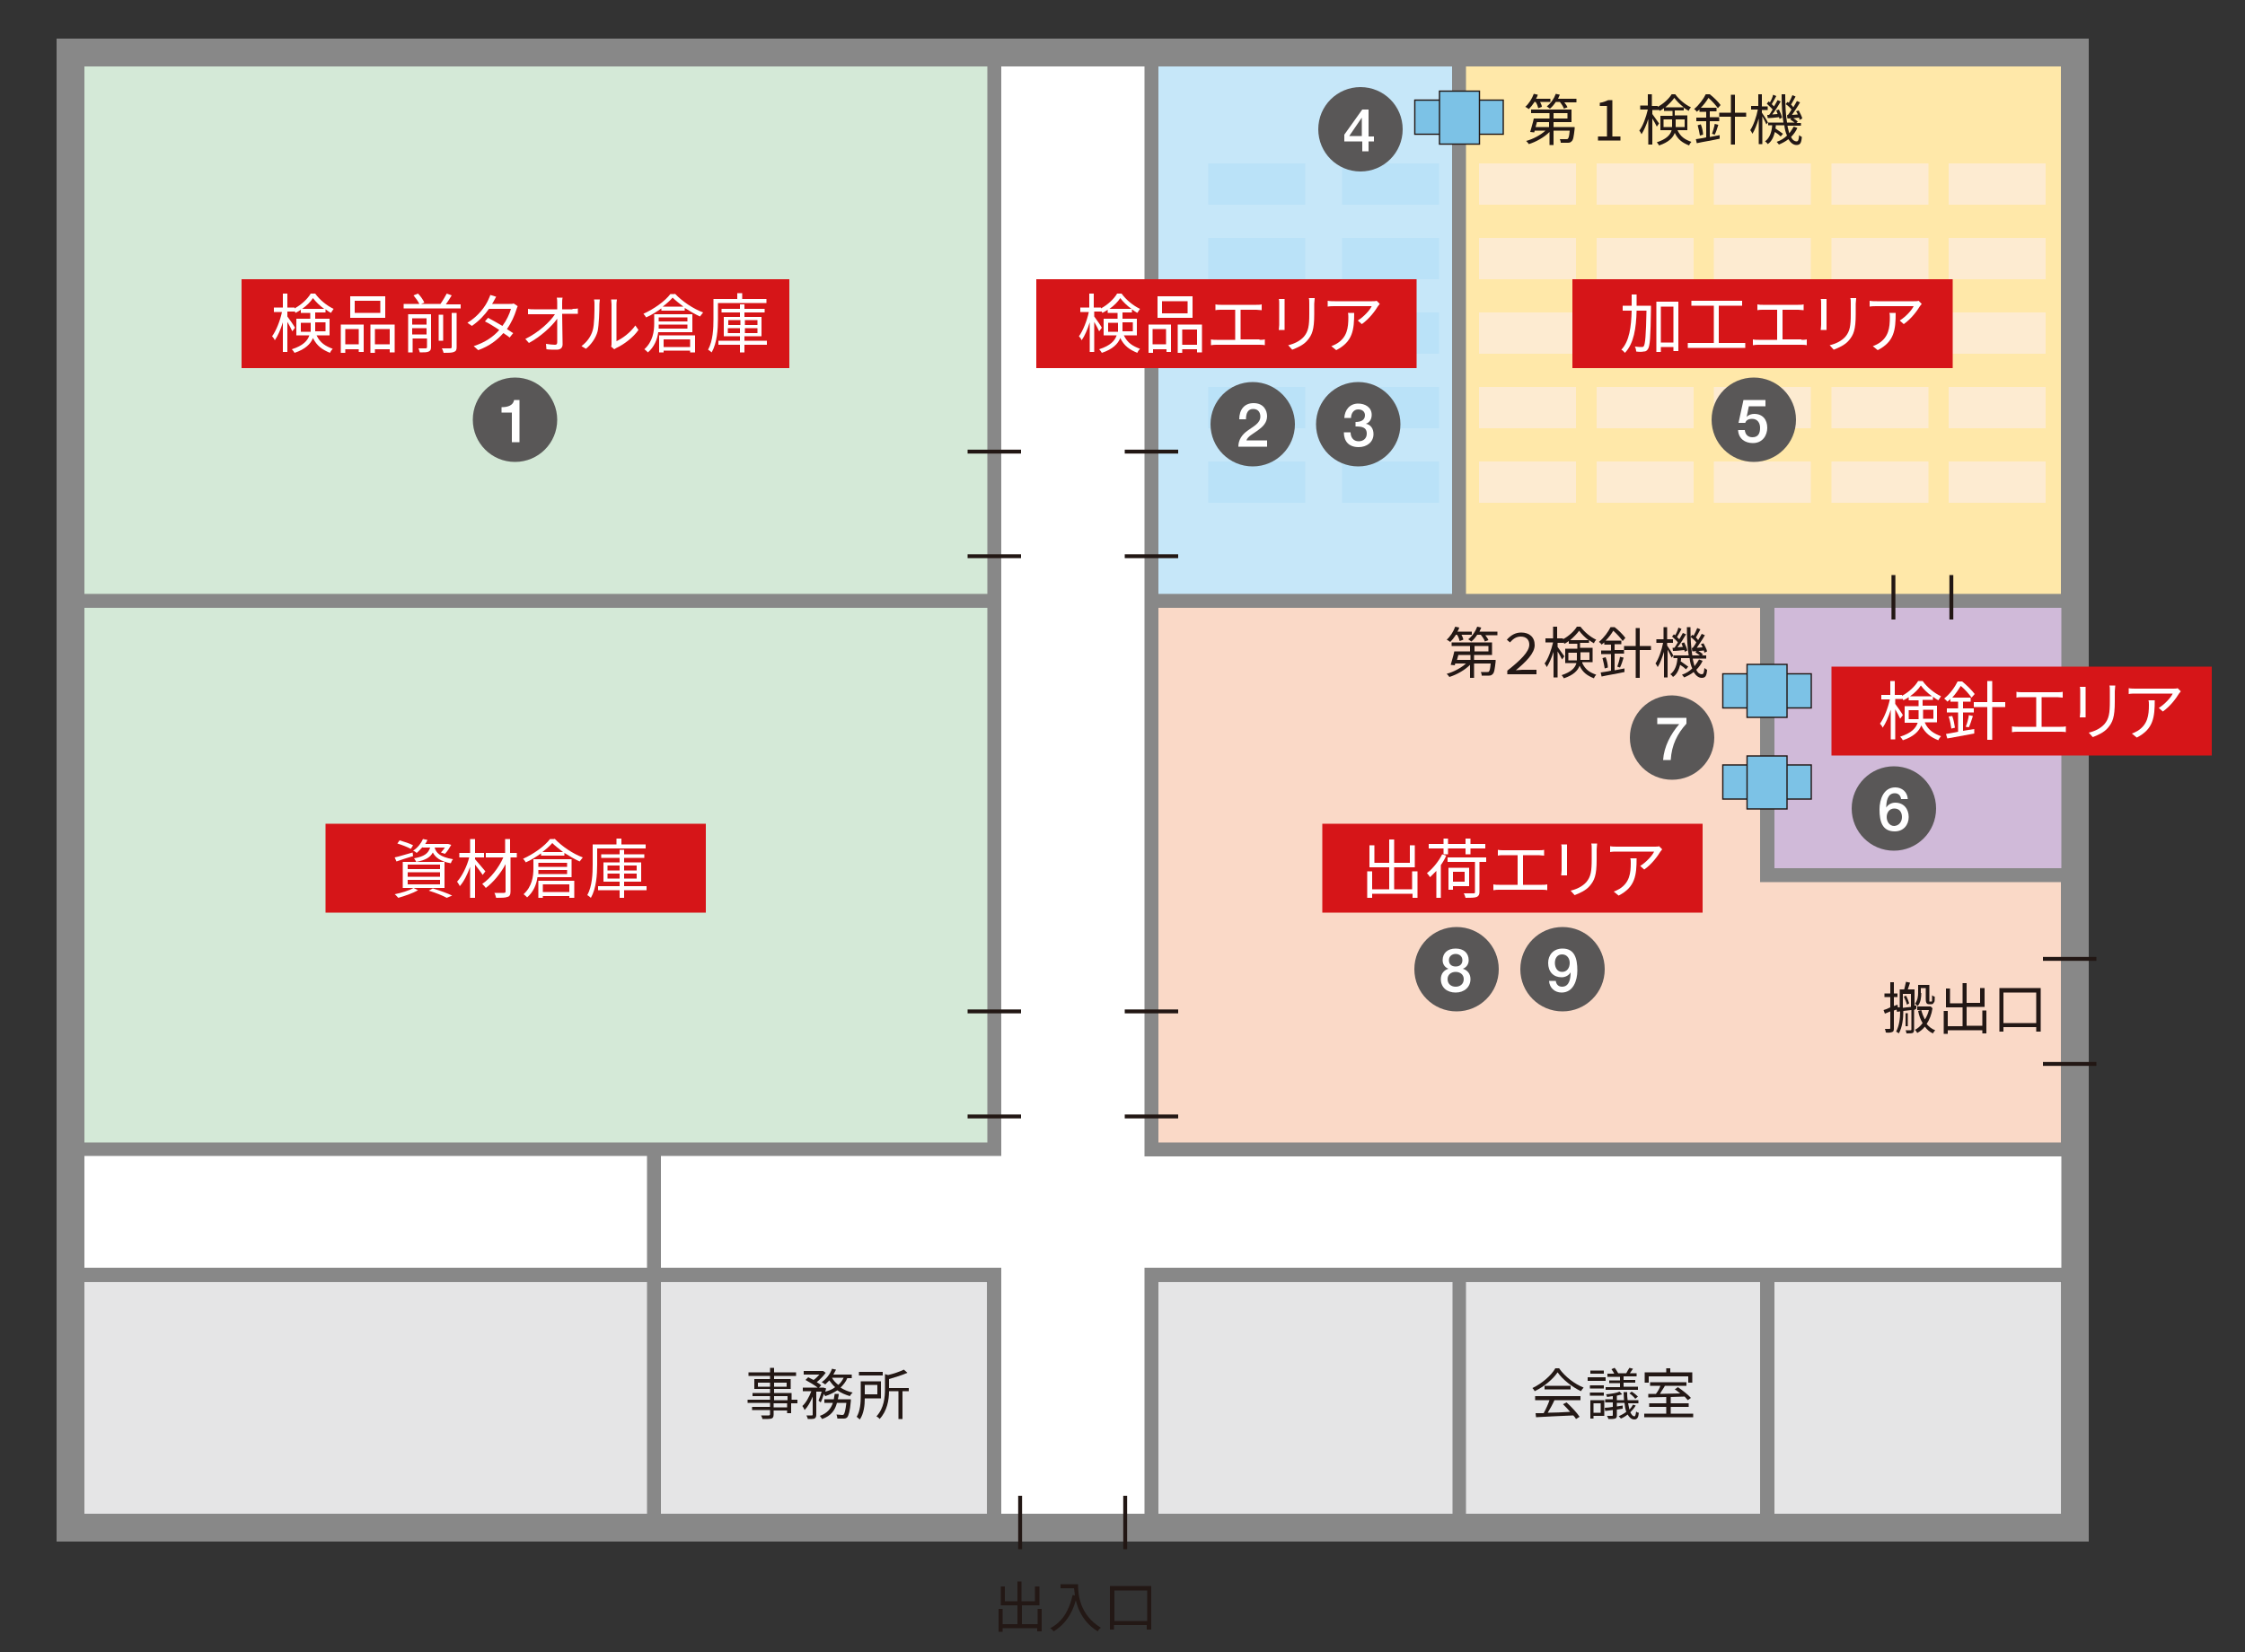 <?xml version="1.0" encoding="utf-8"?>
<!-- Generator: Adobe Illustrator 23.1.1, SVG Export Plug-In . SVG Version: 6.00 Build 0)  -->
<svg version="1.1" id="レイヤー_1" xmlns="http://www.w3.org/2000/svg" xmlns:xlink="http://www.w3.org/1999/xlink" x="0px"
	 y="0px" width="500px" height="368px" viewBox="0 0 500 368" style="enable-background:new 0 0 500 368;" xml:space="preserve">
<rect x="0" y="0" width="500" height="368" fill="#333333" stroke="none"/>
<style type="text/css">
	.st0{fill:#FAD9C7;}
	.st1{fill:#FFE8A9;}
	.st2{fill:#FDEBD1;}
	.st3{fill:#C6E7F9;}
	.st4{fill:#D0BAD9;}
	.st5{fill:#FFFFFF;}
	.st6{fill:#E5E5E6;}
	.st7{fill:#D4E9D7;}
	.st8{fill:#888888;}
	.st9{fill:#7CC2E6;stroke:#221714;stroke-width:0.289;stroke-miterlimit:10;}
	.st10{fill:#BAE2F8;}
	.st11{fill:none;stroke:#221714;stroke-width:0.869;stroke-miterlimit:10;}
	.st12{fill:#231815;}
	.st13{fill:#D61518;}
	.st14{fill:#595757;}
</style>
<polygon class="st0" points="393.6,133.8 256.4,133.8 256.4,256 462.1,256 462.1,194.9 393.6,194.9 "/>
<rect x="324.9" y="11.7" class="st1" width="137.2" height="122.2"/>
<g>
	<rect x="329.4" y="53" class="st2" width="21.6" height="9.2"/>
	<rect x="329.4" y="36.4" class="st2" width="21.6" height="9.2"/>
	<rect x="329.4" y="69.6" class="st2" width="21.6" height="9.2"/>
	<rect x="329.4" y="86.2" class="st2" width="21.6" height="9.2"/>
	<rect x="329.4" y="102.8" class="st2" width="21.6" height="9.2"/>
</g>
<g>
	<rect x="355.6" y="53" class="st2" width="21.6" height="9.2"/>
	<rect x="355.6" y="36.4" class="st2" width="21.6" height="9.2"/>
	<rect x="355.6" y="69.6" class="st2" width="21.6" height="9.2"/>
	<rect x="355.6" y="86.2" class="st2" width="21.6" height="9.2"/>
	<rect x="355.6" y="102.8" class="st2" width="21.6" height="9.2"/>
</g>
<g>
	<rect x="381.7" y="53" class="st2" width="21.6" height="9.2"/>
	<rect x="381.7" y="36.4" class="st2" width="21.6" height="9.2"/>
	<rect x="381.7" y="69.6" class="st2" width="21.6" height="9.2"/>
	<rect x="381.7" y="86.2" class="st2" width="21.6" height="9.2"/>
	<rect x="381.7" y="102.8" class="st2" width="21.6" height="9.2"/>
</g>
<g>
	<rect x="407.9" y="53" class="st2" width="21.6" height="9.2"/>
	<rect x="407.9" y="36.4" class="st2" width="21.6" height="9.2"/>
	<rect x="407.9" y="69.6" class="st2" width="21.6" height="9.2"/>
	<rect x="407.9" y="86.2" class="st2" width="21.6" height="9.2"/>
	<rect x="407.9" y="102.8" class="st2" width="21.6" height="9.2"/>
</g>
<g>
	<rect x="434" y="53" class="st2" width="21.6" height="9.2"/>
	<rect x="434" y="36.4" class="st2" width="21.6" height="9.2"/>
	<rect x="434" y="69.6" class="st2" width="21.6" height="9.2"/>
	<rect x="434" y="86.2" class="st2" width="21.6" height="9.2"/>
	<rect x="434" y="102.8" class="st2" width="21.6" height="9.2"/>
</g>
<rect x="256.4" y="11.7" class="st3" width="68.6" height="122.2"/>
<rect x="393.6" y="133.8" class="st4" width="68.6" height="61.1"/>
<polygon class="st5" points="462.1,256 256.4,256 256.4,11.7 221.4,11.7 221.4,256 15.7,256 15.7,284 221.4,284 221.4,340.3 
	256.4,340.3 256.4,284 462.1,284 "/>
<rect x="18.8" y="285.5" class="st6" width="201.1" height="51.7"/>
<rect x="258" y="285.5" class="st6" width="201.1" height="51.7"/>
<rect x="15.7" y="11.7" class="st7" width="205.7" height="122.2"/>
<rect x="15.7" y="133.8" class="st7" width="205.7" height="122.2"/>
<path class="st8" d="M12.6,8.6v334.8h452.6V8.6H12.6z M326.5,14.8h132.5v117.5h-67h-65.5V14.8z M258,135.4h65.4h3.1H392v61.1h67v58
	H258V135.4z M459.1,193.4h-63.9v-58h63.9V193.4z M258,14.8h65.4v117.5H258V14.8z M18.8,14.8h201.1v117.5H18.8V14.8z M18.8,135.4
	h201.1v119.1H18.8V135.4z M144.1,337.2H18.8v-51.7h125.3V337.2z M144.1,282.4H18.8v-24.9h125.3V282.4z M219.9,337.2h-72.7v-51.7
	h72.7V337.2z M323.4,337.2H258v-51.7h65.5V337.2z M392,337.2h-65.5v-51.7H392V337.2z M459.1,337.2h-63.9v-51.7h63.9V337.2z
	 M459.1,282.4H254.9v54.8H223v-54.8h-75.8v-24.9H223V135.4v-3.1V14.8h31.9v117.5v3.1v122.2h204.2V282.4z"/>
<rect x="315.1" y="22.3" class="st9" width="19.7" height="7.6"/>
<rect x="320.6" y="20.3" class="st9" width="8.9" height="11.8"/>
<rect x="383.7" y="150.1" class="st9" width="19.7" height="7.6"/>
<g>
	<rect x="298.9" y="53" class="st10" width="21.6" height="9.2"/>
	<rect x="298.9" y="36.4" class="st10" width="21.6" height="9.2"/>
	<rect x="298.9" y="69.6" class="st10" width="21.6" height="9.2"/>
	<rect x="298.9" y="86.2" class="st10" width="21.6" height="9.2"/>
	<rect x="298.9" y="102.8" class="st10" width="21.6" height="9.2"/>
</g>
<g>
	<rect x="269.1" y="53" class="st10" width="21.6" height="9.2"/>
	<rect x="269.1" y="36.4" class="st10" width="21.6" height="9.2"/>
	<rect x="269.1" y="69.6" class="st10" width="21.6" height="9.2"/>
	<rect x="269.1" y="86.2" class="st10" width="21.6" height="9.2"/>
	<rect x="269.1" y="102.8" class="st10" width="21.6" height="9.2"/>
</g>
<rect x="389.1" y="148" class="st9" width="8.9" height="11.8"/>
<rect x="383.7" y="170.4" class="st9" width="19.7" height="7.6"/>
<rect x="389.1" y="168.4" class="st9" width="8.9" height="11.8"/>
<g>
	<line class="st11" x1="466.9" y1="213.6" x2="455" y2="213.6"/>
	<line class="st11" x1="466.9" y1="237" x2="455" y2="237"/>
</g>
<g>
	<line class="st11" x1="227.2" y1="333.2" x2="227.2" y2="345.1"/>
	<line class="st11" x1="250.6" y1="333.2" x2="250.6" y2="345.1"/>
</g>
<g>
	<line class="st11" x1="421.7" y1="128.1" x2="421.7" y2="138"/>
	<line class="st11" x1="434.6" y1="128.1" x2="434.6" y2="138"/>
</g>
<g>
	<line class="st11" x1="227.4" y1="100.6" x2="215.5" y2="100.6"/>
	<line class="st11" x1="227.4" y1="123.9" x2="215.5" y2="123.9"/>
</g>
<g>
	<line class="st11" x1="262.4" y1="100.6" x2="250.5" y2="100.6"/>
	<line class="st11" x1="262.4" y1="123.9" x2="250.5" y2="123.9"/>
</g>
<g>
	<line class="st11" x1="262.4" y1="225.3" x2="250.5" y2="225.3"/>
	<line class="st11" x1="262.4" y1="248.7" x2="250.5" y2="248.7"/>
</g>
<g>
	<line class="st11" x1="227.4" y1="225.3" x2="215.5" y2="225.3"/>
	<line class="st11" x1="227.4" y1="248.7" x2="215.5" y2="248.7"/>
</g>
<g>
	<path class="st12" d="M177.5,312.6h-1.3v2.2h-0.9v-0.6h-3v0.9c0,0.6-0.2,0.8-0.5,0.9c-0.4,0.1-1,0.1-2,0.1c0-0.2-0.2-0.6-0.3-0.8
		c0.7,0,1.5,0,1.7,0c0.2,0,0.3-0.1,0.3-0.3v-0.9h-4v-0.7h4v-0.9h-5v-0.7h5V311h-3.9v-0.7h3.9v-0.9h-3.5v-2.2h3.5v-0.7h-4.8v-0.8h4.8
		v-1h0.9v1h4.9v0.8h-4.9v0.7h3.7v2.2h-3.7v0.9h3.9v1.5h1.3V312.6z M171.5,308.8V308h-2.7v0.9H171.5z M172.4,308v0.9h2.8V308H172.4z
		 M172.4,311.9h3V311h-3V311.9z M175.3,312.6h-3v0.9h3V312.6z"/>
	<path class="st12" d="M182.3,312c0.2-0.5,0.5-1.3,0.7-2h-1.2v5.1c0,0.5-0.1,0.7-0.4,0.9c-0.3,0.1-0.8,0.1-1.5,0.1
		c0-0.2-0.2-0.6-0.3-0.8c0.5,0,1,0,1.2,0c0.1,0,0.2,0,0.2-0.2v-4c-0.5,1.2-1.1,2.3-1.8,3c-0.1-0.3-0.3-0.6-0.5-0.9
		c0.8-0.7,1.5-2,2-3.3h-1.9v-0.8h3.3c-0.6-0.5-1.8-1.2-2.7-1.7l0.6-0.6c0.4,0.2,0.8,0.4,1.2,0.6c0.5-0.3,0.9-0.8,1.3-1.2h-3.5v-0.8
		h4.1l0.2,0l0.6,0.4c-0.5,0.7-1.3,1.5-2,2.1c0.4,0.2,0.8,0.5,1,0.7l-0.5,0.5h0.9l0.1,0l0.6,0.2c-0.1,0.2-0.1,0.4-0.2,0.7
		c0.8-0.2,1.6-0.5,2.2-1c-0.5-0.4-0.9-1-1.3-1.5c-0.3,0.3-0.6,0.6-0.9,0.9c-0.2-0.1-0.5-0.4-0.8-0.5c1-0.7,1.9-1.8,2.3-3l0.9,0.2
		c-0.2,0.4-0.4,0.7-0.6,1.1h4.1v0.8h-1c-0.3,0.8-0.9,1.5-1.5,2.1c0.8,0.5,1.7,0.9,2.7,1.1c-0.2,0.2-0.5,0.5-0.6,0.8
		c-1-0.3-2-0.7-2.8-1.3c-0.8,0.5-1.7,1-2.7,1.3c-0.1-0.1-0.2-0.3-0.3-0.5c-0.2,0.7-0.5,1.4-0.7,1.9L182.3,312z M189.5,311.7
		c0,0,0,0.2,0,0.4c-0.2,2.3-0.5,3.2-0.8,3.6c-0.2,0.2-0.4,0.3-0.8,0.3c-0.3,0-0.8,0-1.4,0c0-0.2-0.1-0.6-0.2-0.9
		c0.5,0,1,0.1,1.2,0.1c0.2,0,0.3,0,0.4-0.1c0.2-0.2,0.4-0.9,0.6-2.6h-2.1c-0.4,1.6-1.3,2.9-3.3,3.6c-0.1-0.2-0.4-0.5-0.5-0.7
		c1.7-0.6,2.5-1.7,2.9-2.9h-1.9v-0.8h2.1c0.1-0.4,0.1-0.8,0.2-1.2h0.9c0,0.4-0.1,0.8-0.2,1.2H189.5z M185.3,306.9
		c0.3,0.6,0.8,1.1,1.4,1.6c0.5-0.4,0.9-1,1.2-1.6H185.3z"/>
	<path class="st12" d="M192.6,311.5c0,1.5-0.2,3.4-1.1,4.7c-0.1-0.1-0.5-0.4-0.7-0.6c0.8-1.3,0.9-3.2,0.9-4.6v-3.3h4.5v3.8H192.6z
		 M196.6,306.4h-5.3v-0.8h5.3V306.4z M192.6,308.5v2.1h2.8v-2.1H192.6z M202.3,309.9H201v6.2h-0.9v-6.2h-2.1c0,1.9-0.4,4.4-2.1,6.2
		c-0.1-0.2-0.5-0.5-0.7-0.6c1.7-1.8,1.9-4.3,1.9-6.1v-3.3l0.7,0.2c1.3-0.3,2.7-0.8,3.5-1.2l0.8,0.7c-1.1,0.5-2.7,1-4.1,1.4v2h4.4
		V309.9z"/>
</g>
<g>
	<path class="st12" d="M347.3,304.9c1.3,1.8,3.4,3.4,5.4,4.2c-0.2,0.2-0.4,0.5-0.6,0.8c-1.9-0.9-4.1-2.6-5.2-4.2
		c-1,1.5-3,3.2-5.1,4.2c-0.1-0.2-0.3-0.5-0.5-0.7c2.1-1,4.2-2.8,5.1-4.4H347.3z M341.9,311h10.1v0.9h-5.8c-0.4,0.9-1,2-1.5,2.8
		c1.5,0,3.3-0.1,5-0.2c-0.5-0.6-1.1-1.2-1.6-1.7l0.8-0.4c1.1,1,2.3,2.3,2.9,3.2l-0.8,0.5c-0.1-0.2-0.3-0.5-0.6-0.8
		c-3,0.1-6.2,0.3-8.3,0.4l-0.1-0.9c0.5,0,1.1,0,1.8,0c0.5-0.9,1-2,1.3-2.9h-3.2V311z M349.8,308.7v0.8H344v-0.8H349.8z"/>
	<path class="st12" d="M357.6,307.6h-4v-0.8h4V307.6z M357.3,315.4h-2.4v0.6h-0.7v-4.1h3.1V315.4z M354.1,308.6h3.1v0.7h-3.1V308.6z
		 M354.1,310.2h3.1v0.7h-3.1V310.2z M357.2,306h-3v-0.7h3V306z M354.9,312.6v2.1h1.6v-2.1H354.9z M364.3,313.1
		c-0.3,0.5-0.7,1-1.2,1.5c0.3,0.6,0.6,0.9,0.9,0.9c0.2,0,0.3-0.3,0.4-1.1c0.1,0.2,0.4,0.3,0.6,0.3c-0.1,1.1-0.4,1.5-1,1.5
		c-0.6,0-1.1-0.4-1.5-1.1c-0.5,0.4-1,0.7-1.5,0.9c-0.1-0.1-0.3-0.4-0.5-0.5c0.6-0.3,1.2-0.6,1.7-1c-0.2-0.5-0.3-1.2-0.4-2h-1.7v0.8
		c0.4-0.1,0.9-0.1,1.3-0.2l0,0.7l-1.3,0.2v1.3c0,0.4-0.1,0.6-0.4,0.7c-0.3,0.1-0.8,0.1-1.5,0.1c0-0.2-0.2-0.5-0.3-0.7
		c0.5,0,1,0,1.1,0c0.1,0,0.2,0,0.2-0.2v-1.1l-1.7,0.2l-0.1-0.7c0.5,0,1.1-0.1,1.8-0.2v-1h-1.7v-0.7h1.7V311
		c-0.5,0.1-0.9,0.1-1.3,0.2c0-0.2-0.1-0.4-0.2-0.6c1.1-0.1,2.4-0.3,3-0.6l0.6,0.6c-0.4,0.1-0.8,0.2-1.2,0.3v1h1.6
		c0-0.5-0.1-1.1-0.1-1.8h0.8c0,0.7,0,1.2,0.1,1.8h2.4v0.7h-2.3c0.1,0.5,0.2,1,0.3,1.4c0.3-0.3,0.6-0.7,0.8-1.1L364.3,313.1z
		 M360.8,306.7H358V306h1.5c-0.1-0.3-0.4-0.7-0.6-1l0.7-0.3c0.3,0.3,0.6,0.9,0.8,1.2l-0.1,0h1.9c0.2-0.4,0.5-0.9,0.7-1.2l0.8,0.2
		c-0.2,0.3-0.5,0.7-0.7,1h1.5v0.7h-2.9v0.8h2.6v0.6h-2.6v0.9h3.2v0.7h-7.2V309h3.2v-0.9h-2.4v-0.6h2.4V306.7z M363.4,310
		c0.5,0.3,1.1,0.8,1.4,1.1l-0.6,0.5c-0.3-0.4-0.8-0.9-1.3-1.2L363.4,310z"/>
	<path class="st12" d="M377.1,314.9v0.8h-10.9v-0.8h4.9v-1.5h-3.8v-0.8h3.8v-1.4c-1.5,0-2.9,0.1-4,0.1l0-0.8c0.5,0,1.1,0,1.7,0
		c0.4-0.5,0.8-1.2,1-1.8h-2.3v-0.8h8.1v0.8h-4.8c-0.3,0.6-0.8,1.2-1.1,1.8c1.4,0,2.9-0.1,4.5-0.1c-0.4-0.3-0.8-0.7-1.2-0.9l0.7-0.5
		c1,0.7,2.3,1.7,2.9,2.4l-0.7,0.5c-0.2-0.2-0.4-0.5-0.7-0.8c-1,0-2.1,0.1-3.1,0.1v1.4h4v0.8h-4v1.5H377.1z M367.2,308h-0.9v-2.3h4.8
		v-0.9h0.9v0.9h4.9v2.3H376v-1.4h-8.8V308z"/>
</g>
<rect x="53.8" y="62.2" class="st13" width="122" height="19.8"/>
<rect x="72.5" y="183.5" class="st13" width="84.7" height="19.8"/>
<rect x="294.5" y="183.5" class="st13" width="84.7" height="19.8"/>
<rect x="350.2" y="62.2" class="st13" width="84.7" height="19.8"/>
<rect x="230.8" y="62.2" class="st13" width="84.7" height="19.8"/>
<g>
	<path class="st5" d="M70.5,74.7c0.8,1.7,2,2.4,3.6,3c-0.2,0.2-0.5,0.6-0.6,0.9c-1.7-0.7-2.9-1.5-3.8-3.3c-0.5,1.3-1.7,2.5-4.1,3.3
		c-0.1-0.2-0.4-0.6-0.6-0.8c2.5-0.8,3.5-1.9,3.9-3.1h-2.9V71h3.1v-1.3H67V69c-0.4,0.3-0.8,0.5-1.2,0.7c0-0.1-0.1-0.2-0.2-0.4v0.1
		h-1.6v1.1c0.4,0.5,1.5,2.1,1.7,2.5l-0.6,0.8c-0.2-0.5-0.7-1.4-1.1-2.1v6.7h-1v-6.6c-0.5,1.6-1.1,3-1.8,4c-0.1-0.3-0.4-0.7-0.6-0.9
		c0.9-1.2,1.8-3.5,2.2-5.4H61v-1h2v-3.1h1v3.1h1.6v0.2c1.5-0.8,2.9-2.1,3.6-3.3h1c1,1.4,2.6,2.7,4.1,3.4c-0.2,0.3-0.4,0.6-0.6,0.9
		c-0.4-0.2-0.8-0.5-1.2-0.8v0.7h-2.3V71h3.2v3.7H70.5z M69.2,73.8c0-0.2,0-0.5,0-0.7v-1.2H67v2H69.2z M72.2,68.8
		c-1-0.7-1.9-1.6-2.5-2.4c-0.5,0.8-1.4,1.7-2.4,2.4H72.2z M70.2,71.9v1.2c0,0.2,0,0.5,0,0.7h2.3v-2H70.2z"/>
	<path class="st5" d="M75.9,72.3H81v6.1h-1.1v-0.6h-3v0.8h-1V72.3z M76.9,73.3v3.4h3v-3.4H76.9z M85.8,70.8H78V66h7.8V70.8z
		 M84.7,67H79v2.7h5.7V67z M87.9,72.3v6.2h-1.1v-0.7h-3.3v0.8h-1v-6.3H87.9z M86.8,76.7v-3.4h-3.3v3.4H86.8z"/>
	<path class="st5" d="M102.6,67.7v1H89.9v-1h3.5c-0.3-0.6-0.8-1.3-1.3-1.9l1-0.4c0.6,0.6,1.2,1.5,1.4,2l-0.7,0.3h4.3
		c0.5-0.7,1-1.6,1.4-2.3l1.1,0.4c-0.4,0.7-0.9,1.4-1.3,2H102.6z M96,77.3c0,0.5-0.1,0.8-0.5,1c-0.4,0.2-1,0.2-2,0.2
		c-0.1-0.3-0.2-0.7-0.3-0.9c0.7,0,1.4,0,1.6,0c0.2,0,0.3-0.1,0.3-0.3v-1.9h-3.2v3.1h-1v-8.5H96V77.3z M91.8,70.9v1.4H95v-1.4H91.8z
		 M95,74.5v-1.4h-3.2v1.4H95z M98.7,75.9h-1v-5.8h1V75.9z M100.6,69.7h1.1v7.6c0,0.6-0.1,0.9-0.6,1.1c-0.5,0.2-1.2,0.2-2.3,0.2
		c-0.1-0.3-0.2-0.7-0.4-1c0.9,0,1.7,0,1.9,0c0.2,0,0.3-0.1,0.3-0.3V69.7z"/>
	<path class="st5" d="M115.3,68.2c-0.1,0.2-0.2,0.5-0.3,0.8c-0.4,1.3-1.1,2.9-2.1,4.3c0.5,0.3,1,0.7,1.4,0.9l-0.8,1
		c-0.3-0.3-0.8-0.6-1.4-1c-1.3,1.5-3.1,2.9-5.6,3.8l-1-0.9c2.5-0.8,4.4-2.1,5.7-3.6c-1.1-0.7-2.3-1.5-3.2-1.9l0.7-0.8
		c0.8,0.4,2,1.1,3.2,1.8c0.9-1.2,1.6-2.7,1.9-3.8h-4.9c-0.9,1.3-2.2,2.7-3.8,3.8l-1-0.7c2.5-1.5,4-3.7,4.6-5
		c0.1-0.3,0.4-0.8,0.5-1.2l1.3,0.4c-0.2,0.4-0.5,0.9-0.6,1.1c-0.1,0.2-0.2,0.3-0.3,0.5h3.9c0.4,0,0.7,0,0.9-0.1L115.3,68.2z"/>
	<path class="st5" d="M127.5,68.8c0.4,0,0.9,0,1.2-0.1v1.2c-0.3,0-0.8,0-1.2,0h-2.3c0,2.2,0.1,5,0.1,6.8c0,0.7-0.4,1.2-1.3,1.2
		c-0.7,0-1.6,0-2.3-0.1l-0.1-1.2c0.7,0.1,1.5,0.2,2,0.2c0.4,0,0.5-0.2,0.5-0.6c0-1.2,0-3.3,0-5.2c-1.2,1.7-3.7,4-6.3,5.4l-0.8-0.9
		c2.9-1.4,5.5-3.8,6.6-5.5h-4.7c-0.5,0-0.9,0-1.3,0v-1.2c0.4,0.1,0.9,0.1,1.3,0.1h5.2c0-0.6,0-1.1,0-1.4c0-0.3,0-0.8-0.1-1.2h1.3
		c-0.1,0.4-0.1,0.8-0.1,1.2l0,1.4H127.5z"/>
	<path class="st5" d="M129.5,77.1c1.2-0.9,2.1-2.1,2.5-3.5c0.4-1.3,0.4-4.2,0.4-5.8c0-0.4,0-0.7-0.1-1.1h1.3c0,0.2-0.1,0.6-0.1,1
		c0,1.6-0.1,4.7-0.4,6.1c-0.4,1.5-1.4,2.9-2.6,3.9L129.5,77.1z M136.1,77.2c0.1-0.2,0.1-0.5,0.1-0.8v-8.6c0-0.5-0.1-0.9-0.1-1.1h1.3
		c0,0.1-0.1,0.5-0.1,1.1V76c1.3-0.6,3.1-1.9,4.2-3.5l0.7,1c-1.2,1.7-3.2,3.2-4.9,4c-0.2,0.1-0.3,0.2-0.5,0.3L136.1,77.2z"/>
	<path class="st5" d="M150.3,65.4c1.6,1.7,4.1,3.4,6.3,4.2c-0.2,0.3-0.5,0.6-0.7,0.9c-1.1-0.5-2.3-1.2-3.4-1.9v0.6h-5.2v-0.5
		c-1,0.7-2.2,1.5-3.4,2c-0.1-0.2-0.4-0.6-0.6-0.8c2.4-1.1,4.8-2.8,6-4.4H150.3z M146.6,74c-0.2,1.6-0.9,3.3-2.3,4.5
		c-0.2-0.2-0.6-0.6-0.8-0.7c1.9-1.7,2.2-4,2.2-5.7v-2.1h8.5v4H146.6z M153.1,73.2v-0.9h-6.4c0,0.3,0,0.6,0,0.9H153.1z M146.7,70.7
		v0.9h6.4v-0.9H146.7z M146.8,74.7h8v3.8h-1.1v-0.4h-5.9v0.4h-1V74.7z M152.2,68.3c-0.9-0.7-1.8-1.4-2.4-2c-0.5,0.6-1.3,1.3-2.2,2
		H152.2z M147.8,75.6v1.7h5.9v-1.7H147.8z"/>
	<path class="st5" d="M159.9,67.6v3.5c0,2.2-0.2,5.3-1.4,7.4c-0.2-0.2-0.6-0.5-0.8-0.6c1.1-2,1.2-4.8,1.2-6.8v-4.5h5.3v-1.3h1.1v1.3
		h5.4v0.9H159.9z M170.8,76.8h-5v1.7h-1v-1.7h-4.8v-0.9h4.8v-1h-3.6v-4.3h3.6v-1h-4.1v-0.8h4.1v-1h1v1h4.5v0.8h-4.5v1h3.8v4.3h-3.8
		v1h5V76.8z M162.2,72.4h2.7v-1.1h-2.7V72.4z M164.8,74.2v-1.1h-2.7v1.1H164.8z M165.9,71.3v1.1h2.8v-1.1H165.9z M168.7,73.1h-2.8
		v1.1h2.8V73.1z"/>
</g>
<g>
	<path class="st5" d="M250.3,74.7c0.8,1.7,2,2.4,3.6,3c-0.2,0.2-0.5,0.6-0.6,0.9c-1.7-0.7-2.9-1.5-3.8-3.3c-0.5,1.3-1.7,2.5-4.1,3.3
		c-0.1-0.2-0.4-0.6-0.6-0.8c2.5-0.8,3.5-1.9,3.9-3.1h-2.9V71h3.1v-1.3h-2.2V69c-0.4,0.3-0.8,0.5-1.2,0.7c0-0.1-0.1-0.2-0.2-0.4v0.1
		h-1.6v1.1c0.4,0.5,1.5,2.1,1.7,2.5l-0.6,0.8c-0.2-0.5-0.7-1.4-1.1-2.1v6.7h-1v-6.6c-0.5,1.6-1.1,3-1.8,4c-0.1-0.3-0.4-0.7-0.6-0.9
		c0.9-1.2,1.8-3.5,2.2-5.4h-1.9v-1h2v-3.1h1v3.1h1.6v0.2c1.5-0.8,2.9-2.1,3.6-3.3h1c1,1.4,2.6,2.7,4.1,3.4c-0.2,0.3-0.4,0.6-0.6,0.9
		c-0.4-0.2-0.8-0.5-1.2-0.8v0.7H250V71h3.2v3.7H250.3z M249,73.8c0-0.2,0-0.5,0-0.7v-1.2h-2.2v2H249z M252,68.8
		c-1-0.7-1.9-1.6-2.5-2.4c-0.5,0.8-1.4,1.7-2.4,2.4H252z M250,71.9v1.2c0,0.2,0,0.5,0,0.7h2.3v-2H250z"/>
	<path class="st5" d="M255.7,72.3h5.1v6.1h-1v-0.6h-3v0.8h-1V72.3z M256.7,73.3v3.4h3v-3.4H256.7z M265.6,70.8h-7.8V66h7.8V70.8z
		 M264.5,67.1h-5.7v2.7h5.7V67.1z M267.7,72.3v6.2h-1.1v-0.7h-3.3v0.8h-1v-6.3H267.7z M266.6,76.8v-3.4h-3.3v3.4H266.6z"/>
	<path class="st5" d="M280.5,75.7c0.4,0,0.8,0,1.2-0.1v1.3c-0.4-0.1-0.9-0.1-1.2-0.1H271c-0.4,0-0.8,0-1.3,0.1v-1.3
		c0.4,0.1,0.9,0.1,1.3,0.1h4.1V69h-3.2c-0.3,0-0.8,0-1.2,0.1v-1.3c0.4,0.1,0.9,0.1,1.2,0.1h7.9c0.4,0,0.9,0,1.2-0.1v1.3
		c-0.4,0-0.8-0.1-1.2-0.1h-3.5v6.6H280.5z"/>
	<path class="st5" d="M286.1,66.6c0,0.3,0,0.7,0,1v4.8c0,0.4,0,0.8,0,1.1h-1.3c0-0.2,0.1-0.7,0.1-1.1v-4.8c0-0.3,0-0.8-0.1-1H286.1z
		 M292.8,66.5c0,0.3-0.1,0.8-0.1,1.2v2.3c0,3.5-0.5,4.6-1.5,5.8c-0.9,1.1-2.4,1.7-3.4,2.1l-0.9-1c1.3-0.3,2.6-0.9,3.5-1.9
		c1-1.2,1.2-2.4,1.2-5.1v-2.3c0-0.5,0-0.9-0.1-1.2H292.8z"/>
	<path class="st5" d="M307.3,67.7c-0.1,0.1-0.3,0.4-0.4,0.5c-0.6,1-1.9,2.8-3.6,4l-0.9-0.8c1.3-0.8,2.7-2.3,3.1-3.2h-8.2
		c-0.5,0-1.1,0-1.6,0.1V67c0.5,0.1,1.1,0.1,1.6,0.1h8.3c0.3,0,0.8,0,1-0.1L307.3,67.7z M301.6,69.6c0,3.9-0.3,6.5-4,8.4l-1.1-0.9
		c0.4-0.1,0.9-0.4,1.3-0.6c2.2-1.4,2.5-3.4,2.5-5.8c0-0.3,0-0.7-0.1-1H301.6z"/>
</g>
<g>
	<path class="st5" d="M367.7,68.7c-0.1,6.4-0.2,8.4-0.7,9.1c-0.3,0.4-0.5,0.5-0.9,0.5c-0.4,0.1-1.1,0.1-1.7,0c0-0.3-0.1-0.8-0.3-1.1
		c0.7,0.1,1.3,0.1,1.5,0.1c0.2,0,0.4,0,0.5-0.2c0.3-0.4,0.5-2.4,0.6-7.9h-2.2c-0.1,3.9-0.6,7.3-2.6,9.4c-0.2-0.2-0.5-0.6-0.8-0.7
		c1.8-1.9,2.2-5.1,2.3-8.7h-2v-1.1h2c0-0.8,0-1.7,0-2.5h1.1c0,0.8,0,1.7,0,2.5h3.2V68.7z M373.8,67.2v11h-1.1v-0.9h-2.8v1.1h-1V67.2
		H373.8z M372.7,76.3v-8h-2.8v8H372.7z"/>
	<path class="st5" d="M388.7,76.4v1.1h-12.8v-1.1h5.8v-8.3h-5V67H388v1.1h-5.2v8.3H388.7z"/>
	<path class="st5" d="M401.2,75.7c0.4,0,0.8,0,1.2-0.1v1.3c-0.4-0.1-0.9-0.1-1.2-0.1h-9.5c-0.4,0-0.8,0-1.3,0.1v-1.3
		c0.4,0.1,0.9,0.1,1.3,0.1h4.1V69h-3.2c-0.3,0-0.8,0-1.2,0.1v-1.3c0.4,0.1,0.9,0.1,1.2,0.1h7.9c0.4,0,0.9,0,1.2-0.1v1.3
		c-0.4,0-0.8-0.1-1.2-0.1H397v6.6H401.2z"/>
	<path class="st5" d="M406.8,66.6c0,0.3,0,0.7,0,1v4.8c0,0.4,0,0.8,0,1.1h-1.3c0-0.2,0.1-0.7,0.1-1.1v-4.8c0-0.3,0-0.8-0.1-1H406.8z
		 M413.4,66.5c0,0.3-0.1,0.8-0.1,1.2v2.3c0,3.5-0.5,4.6-1.5,5.8c-0.9,1.1-2.4,1.7-3.4,2.1l-0.9-1c1.3-0.3,2.6-0.9,3.5-1.9
		c1-1.2,1.2-2.4,1.2-5.1v-2.3c0-0.5,0-0.9-0.1-1.2H413.4z"/>
	<path class="st5" d="M428,67.7c-0.1,0.1-0.3,0.4-0.4,0.5c-0.6,1-1.9,2.8-3.6,4l-0.9-0.8c1.3-0.8,2.7-2.3,3.1-3.2H418
		c-0.5,0-1.1,0-1.6,0.1V67c0.5,0.1,1.1,0.1,1.6,0.1h8.3c0.3,0,0.8,0,1-0.1L428,67.7z M422.2,69.6c0,3.9-0.3,6.5-4,8.4l-1.1-0.9
		c0.4-0.1,0.9-0.4,1.3-0.6c2.2-1.4,2.5-3.4,2.5-5.8c0-0.3,0-0.7-0.1-1H422.2z"/>
</g>
<rect x="407.9" y="148.5" class="st13" width="84.7" height="19.8"/>
<g>
	<path class="st5" d="M428.7,161c0.8,1.7,2,2.4,3.6,3c-0.2,0.2-0.5,0.6-0.6,0.9c-1.7-0.7-2.9-1.5-3.8-3.3c-0.5,1.3-1.7,2.5-4.1,3.3
		c-0.1-0.2-0.4-0.6-0.6-0.8c2.5-0.8,3.5-1.9,3.9-3.1h-2.9v-3.7h3.1V156h-2.2v-0.7c-0.4,0.3-0.8,0.5-1.2,0.7c0-0.1-0.1-0.2-0.2-0.4
		v0.1h-1.6v1.1c0.4,0.5,1.5,2.1,1.7,2.5l-0.6,0.8c-0.2-0.5-0.7-1.4-1.1-2.1v6.7h-1v-6.6c-0.5,1.6-1.1,3-1.8,4
		c-0.1-0.3-0.4-0.7-0.6-0.9c0.9-1.2,1.8-3.5,2.2-5.4h-1.9v-1h2v-3.1h1v3.1h1.6v0.2c1.5-0.8,2.9-2.1,3.6-3.3h1c1,1.4,2.6,2.7,4.1,3.4
		c-0.2,0.3-0.4,0.6-0.6,0.9c-0.4-0.2-0.8-0.5-1.2-0.8v0.7h-2.3v1.3h3.2v3.7H428.7z M427.3,160.1c0-0.2,0-0.5,0-0.7v-1.2h-2.2v2
		H427.3z M430.3,155.1c-1-0.7-1.9-1.6-2.5-2.4c-0.5,0.8-1.4,1.7-2.4,2.4H430.3z M428.3,158.2v1.2c0,0.2,0,0.5,0,0.7h2.3v-2H428.3z"
		/>
	<path class="st5" d="M437.2,162.8c0.8-0.1,1.6-0.3,2.5-0.4l0,1c-2.1,0.4-4.4,0.8-6,1.1l-0.3-1c0.7-0.1,1.7-0.3,2.7-0.5v-4.3h-2.5
		v-0.9h2.5v-1.5h-1.7v-0.6c-0.2,0.2-0.4,0.4-0.7,0.6c-0.1-0.2-0.5-0.5-0.7-0.7c1.4-1.1,2.4-2.6,3-3.8h1c1,0.8,2.2,2,2.8,2.8
		l-0.7,0.8c-0.5-0.7-1.5-1.9-2.4-2.6c-0.5,0.8-1.1,1.7-1.9,2.6h4.1v0.9h-1.7v1.5h2.4v0.9h-2.4V162.8z M434.8,159.5
		c0.3,0.8,0.5,1.9,0.6,2.6l-0.8,0.2c-0.1-0.7-0.3-1.8-0.6-2.7L434.8,159.5z M437.8,161.9c0.3-0.7,0.6-1.8,0.7-2.6l0.9,0.2
		c-0.3,0.9-0.6,1.9-0.9,2.5L437.8,161.9z M446.6,157.5h-2.9v7.3h-1.1v-7.3h-3v-1.1h3v-4.7h1.1v4.7h2.9V157.5z"/>
	<path class="st5" d="M458.9,161.9c0.4,0,0.8,0,1.2-0.1v1.3c-0.4-0.1-0.9-0.1-1.2-0.1h-9.5c-0.4,0-0.8,0-1.3,0.1v-1.3
		c0.4,0.1,0.9,0.1,1.3,0.1h4.1v-6.6h-3.2c-0.3,0-0.8,0-1.2,0.1v-1.3c0.4,0.1,0.9,0.1,1.2,0.1h7.9c0.4,0,0.9,0,1.2-0.1v1.3
		c-0.4,0-0.8-0.1-1.2-0.1h-3.5v6.6H458.9z"/>
	<path class="st5" d="M464.5,152.9c0,0.3,0,0.7,0,1v4.8c0,0.4,0,0.8,0,1.1h-1.3c0-0.2,0.1-0.7,0.1-1.1V154c0-0.3,0-0.8-0.1-1H464.5z
		 M471.1,152.8c0,0.3-0.1,0.8-0.1,1.2v2.3c0,3.5-0.5,4.6-1.5,5.8c-0.9,1.1-2.4,1.7-3.4,2.1l-0.9-1c1.3-0.3,2.6-0.9,3.5-1.9
		c1-1.2,1.2-2.4,1.2-5.1v-2.3c0-0.5,0-0.9-0.1-1.2H471.1z"/>
	<path class="st5" d="M485.7,154c-0.1,0.1-0.3,0.4-0.4,0.5c-0.6,1-1.9,2.8-3.6,4l-0.9-0.8c1.3-0.8,2.7-2.3,3.1-3.2h-8.2
		c-0.5,0-1.1,0-1.6,0.1v-1.3c0.5,0.1,1.1,0.1,1.6,0.1h8.3c0.3,0,0.8,0,1-0.1L485.7,154z M479.9,155.9c0,3.9-0.3,6.5-4,8.4l-1.1-0.9
		c0.4-0.1,0.9-0.4,1.3-0.6c2.2-1.4,2.5-3.4,2.5-5.8c0-0.3,0-0.7-0.1-1H479.9z"/>
</g>
<g>
	<path class="st5" d="M315.7,194.1v5.9h-1.1v-0.9h-9v0.9h-1.1v-5.9h1.1v4h3.8v-4.9h-4.4v-4.9h1.1v3.9h3.3V187h1.1v5.2h3.5v-3.9h1.1
		v4.9h-4.6v4.9h4v-4H315.7z"/>
	<path class="st5" d="M322.1,190.6c-0.3,0.7-0.7,1.4-1.2,2.1v7.3h-1v-6c-0.5,0.5-1,1-1.4,1.4c-0.1-0.2-0.5-0.7-0.7-0.9
		c1.3-1,2.6-2.6,3.4-4.2L322.1,190.6z M321.5,189h-3.3v-1h3.3v-1.2h1v1.2h3.9v-1.2h1.1v1.2h3.3v1h-3.3v1.3h-1.1V189h-3.9v1.3h-1V189
		z M330.9,192h-1.4v6.7c0,0.6-0.2,0.9-0.6,1.1c-0.5,0.2-1.3,0.2-2.5,0.2c-0.1-0.3-0.2-0.7-0.4-1c1,0,1.9,0,2.2,0
		c0.3,0,0.3-0.1,0.3-0.3V192h-6.1v-1h8.6V192z M323.6,197.4v0.8h-1v-4.9h4.6v4.1H323.6z M323.6,194.2v2.2h2.6v-2.2H323.6z"/>
	<path class="st5" d="M343.4,197.1c0.4,0,0.8,0,1.2-0.1v1.3c-0.4-0.1-0.9-0.1-1.2-0.1h-9.5c-0.4,0-0.8,0-1.3,0.1V197
		c0.4,0.1,0.9,0.1,1.3,0.1h4.1v-6.6h-3.2c-0.3,0-0.8,0-1.2,0.1v-1.3c0.4,0.1,0.9,0.1,1.2,0.1h7.9c0.4,0,0.9,0,1.2-0.1v1.3
		c-0.4,0-0.8-0.1-1.2-0.1h-3.5v6.6H343.4z"/>
	<path class="st5" d="M349,188.1c0,0.3,0,0.7,0,1v4.8c0,0.4,0,0.8,0,1.1h-1.3c0-0.2,0.1-0.7,0.1-1.1v-4.8c0-0.3,0-0.8-0.1-1H349z
		 M355.7,188c0,0.3-0.1,0.8-0.1,1.2v2.3c0,3.5-0.5,4.6-1.5,5.8c-0.9,1.1-2.4,1.7-3.4,2.1l-0.9-1c1.3-0.3,2.6-0.9,3.5-1.9
		c1-1.2,1.2-2.4,1.2-5.1v-2.3c0-0.5,0-0.9-0.1-1.2H355.7z"/>
	<path class="st5" d="M370.2,189.2c-0.1,0.1-0.3,0.4-0.4,0.5c-0.6,1-1.9,2.8-3.6,4l-0.9-0.8c1.3-0.8,2.7-2.3,3.1-3.2h-8.2
		c-0.5,0-1.1,0-1.6,0.1v-1.3c0.5,0.1,1.1,0.1,1.6,0.1h8.3c0.3,0,0.8,0,1-0.1L370.2,189.2z M364.5,191.1c0,3.9-0.3,6.5-4,8.4
		l-1.1-0.9c0.4-0.1,0.9-0.4,1.3-0.6c2.2-1.4,2.5-3.4,2.5-5.8c0-0.3,0-0.7-0.1-1H364.5z"/>
</g>
<g>
	<path class="st5" d="M92,190.7c-1.3,0.4-2.6,0.8-3.7,1.2l-0.4-0.9c1-0.2,2.5-0.7,4-1.1L92,190.7z M93.1,198.3
		c-1.2,0.7-3,1.3-4.4,1.7c-0.2-0.2-0.5-0.6-0.8-0.8c1.5-0.3,3.2-0.8,4.2-1.4L93.1,198.3z M91.5,189.1c-0.7-0.4-2-0.9-3-1.2l0.5-0.7
		c1,0.3,2.3,0.7,3,1.1L91.5,189.1z M89.7,192H99v5.8h-9.3V192z M90.8,193.6H98v-1h-7.2V193.6z M90.8,195.3H98v-1h-7.2V195.3z
		 M90.8,197H98v-1h-7.2V197z M94.1,188.7c-0.4,0.4-0.8,0.9-1.3,1.3c-0.2-0.2-0.5-0.4-0.8-0.5c1.1-0.7,1.8-1.7,2.2-2.6l1,0.2
		c-0.1,0.3-0.3,0.6-0.5,0.9h4.9l0.2,0l0.7,0.2c-0.4,0.7-0.9,1.5-1.4,2l-0.9-0.3c0.3-0.3,0.6-0.7,0.9-1.1h-2.3
		c0.3,1.1,1.1,2.1,4.1,2.6c-0.2,0.2-0.4,0.6-0.5,0.9c-2.4-0.4-3.5-1.4-4-2.4c-0.6,1.1-1.6,1.7-3.7,2.1c-0.1-0.2-0.3-0.6-0.5-0.8
		c2.3-0.4,3.2-1.1,3.6-2.4H94.1z M96.4,197.9c1.6,0.5,3.3,1.1,4.3,1.6l-1.2,0.5c-0.9-0.5-2.4-1.1-4-1.6L96.4,197.9z"/>
	<path class="st5" d="M107.5,194.9c-0.3-0.5-1.1-1.5-1.7-2.3v7.4h-1.1v-6.9c-0.6,1.7-1.4,3.3-2.3,4.3c-0.1-0.3-0.4-0.7-0.6-1
		c1.1-1.2,2.2-3.4,2.7-5.4h-2.2v-1h2.4v-3.1h1.1v3.1h2v1h-2v0.4c0.5,0.6,2,2.3,2.3,2.7L107.5,194.9z M115.2,191h-1.5v7.6
		c0,0.7-0.2,1.1-0.7,1.2c-0.5,0.2-1.3,0.2-2.5,0.2c-0.1-0.3-0.2-0.8-0.4-1.1c0.9,0,1.9,0,2.1,0c0.3,0,0.4-0.1,0.4-0.3v-6.1
		c-1.1,2.1-2.8,4.1-4.4,5.3c-0.2-0.3-0.5-0.6-0.8-0.9c1.8-1.2,3.7-3.6,4.7-5.9h-3.9v-1h4.3v-3.1h1.1v3.1h1.5V191z"/>
	<path class="st5" d="M123.5,186.8c1.6,1.7,4.1,3.4,6.3,4.2c-0.2,0.3-0.5,0.6-0.7,0.9c-1.1-0.5-2.3-1.2-3.4-1.9v0.6h-5.2v-0.5
		c-1,0.7-2.2,1.5-3.4,2c-0.1-0.2-0.4-0.6-0.6-0.8c2.4-1.1,4.8-2.8,6-4.4H123.5z M119.7,195.4c-0.2,1.6-0.9,3.3-2.3,4.5
		c-0.2-0.2-0.6-0.6-0.8-0.7c1.9-1.7,2.2-4,2.2-5.7v-2.1h8.5v4H119.7z M126.3,194.7v-0.9h-6.4c0,0.3,0,0.6,0,0.9H126.3z M119.9,192.2
		v0.9h6.4v-0.9H119.9z M119.9,196.2h8v3.8h-1.1v-0.4h-5.9v0.4h-1V196.2z M125.4,189.8c-0.9-0.7-1.8-1.4-2.4-2
		c-0.5,0.6-1.3,1.3-2.2,2H125.4z M120.9,197v1.7h5.9V197H120.9z"/>
	<path class="st5" d="M133,189.1v3.5c0,2.2-0.2,5.3-1.4,7.4c-0.2-0.2-0.6-0.5-0.8-0.6c1.1-2,1.2-4.8,1.2-6.8v-4.5h5.3v-1.3h1.1v1.3
		h5.4v0.9H133z M144,198.3h-5v1.7h-1v-1.7h-4.8v-0.9h4.8v-1h-3.6v-4.3h3.6v-1h-4.1v-0.8h4.1v-1h1v1h4.5v0.8H139v1h3.8v4.3H139v1h5
		V198.3z M135.3,193.9h2.7v-1.1h-2.7V193.9z M138,195.7v-1.1h-2.7v1.1H138z M139,192.8v1.1h2.8v-1.1H139z M141.8,194.6H139v1.1h2.8
		V194.6z"/>
</g>
<g>
	<path class="st12" d="M426.3,225v4.3c0,0.4-0.1,0.7-0.3,0.8c-0.3,0.1-0.7,0.1-1.4,0.1c0-0.2-0.1-0.5-0.2-0.7c0.5,0,0.9,0,1.1,0
		c0.1,0,0.2,0,0.2-0.2V225l-1.8,0.2c0,1.6-0.2,3.6-1,5c-0.1-0.1-0.4-0.3-0.6-0.4c0.7-1.3,0.9-3,0.9-4.5l-0.7,0.1l-0.1-0.5l-0.6,0.2
		v4c0,0.5-0.1,0.7-0.4,0.8c-0.3,0.1-0.7,0.2-1.4,0.1c0-0.2-0.1-0.6-0.2-0.8c0.4,0,0.9,0,1,0c0.1,0,0.2,0,0.2-0.2v-3.7
		c-0.4,0.2-0.8,0.3-1.2,0.5l-0.3-0.8c0.4-0.1,0.9-0.3,1.5-0.6v-2.3h-1.3v-0.8h1.3v-2.5h0.8v2.5h0.8v0.8h-0.8v2l0.8-0.3l0.1,0.6
		l0.4,0v-4h1c0.1-0.5,0.3-1.2,0.4-1.7l0.9,0.2c-0.2,0.5-0.3,1-0.5,1.5h1.5v3.6l0.4,0l0,0.7L426.3,225z M423.8,224.5
		c0.6-0.1,1.1-0.1,1.8-0.2v-2.9h-1.8V224.5z M424.5,221.8c0.3,0.5,0.6,1.3,0.7,1.7l-0.5,0.3c-0.1-0.5-0.4-1.2-0.7-1.8L424.5,221.8z
		 M424.9,225.7v2.9h-0.5v-2.9H424.9z M430.4,224.6c-0.2,1.4-0.7,2.6-1.3,3.5c0.5,0.6,1.1,1.1,1.9,1.4c-0.2,0.2-0.4,0.5-0.5,0.7
		c-0.7-0.3-1.3-0.8-1.8-1.5c-0.5,0.6-1.1,1.1-1.7,1.4c-0.1-0.2-0.3-0.5-0.5-0.7c0.6-0.3,1.2-0.8,1.7-1.5c-0.5-0.8-0.8-1.7-1-2.7
		l0.7-0.2c0.2,0.8,0.5,1.5,0.8,2.1c0.4-0.6,0.7-1.3,0.9-2.1h-2.6v-0.8h2.9l0.1,0L430.4,224.6z M427.9,221.2c0,0.9-0.1,2.1-0.8,2.9
		c-0.1-0.1-0.4-0.4-0.6-0.5c0.6-0.8,0.7-1.7,0.7-2.5v-1.7h2.5v3.2c0,0.2,0,0.4,0,0.5c0,0,0.1,0,0.1,0h0.2c0.1,0,0.1,0,0.2,0
		s0.1-0.1,0.1-0.3c0-0.2,0-0.6,0-1.1c0.1,0.1,0.4,0.3,0.6,0.3c0,0.5,0,1.1-0.1,1.2s-0.2,0.3-0.3,0.4c-0.1,0.1-0.3,0.1-0.4,0.1h-0.4
		c-0.2,0-0.4,0-0.6-0.2c-0.1-0.2-0.2-0.3-0.2-1v-2.4h-1.1V221.2z"/>
	<path class="st12" d="M442.4,225.1v5.1h-0.9v-0.7h-7.7v0.8h-0.9v-5.1h0.9v3.4h3.3v-4.2h-3.7v-4.2h0.9v3.3h2.8V219h0.9v4.4h3v-3.3h1
		v4.2H438v4.2h3.5v-3.4H442.4z"/>
	<path class="st12" d="M454.5,220.2v9.6h-1v-1h-7.3v1h-0.9v-9.7H454.5z M453.5,227.9v-6.8h-7.3v6.8H453.5z"/>
</g>
<g>
	<path class="st12" d="M341.7,22.8c-0.4,0.6-0.8,1.1-1.2,1.5c-0.2-0.1-0.5-0.4-0.8-0.5c0.8-0.7,1.5-1.8,1.9-2.9l0.9,0.2
		c-0.1,0.3-0.2,0.6-0.4,0.9h3.2v0.7h-2.3c0.2,0.4,0.4,0.8,0.4,1.1l-0.8,0.3c-0.1-0.4-0.3-1-0.6-1.4H341.7z M350.7,28.3
		c0,0,0,0.2,0,0.4c-0.2,1.7-0.3,2.5-0.7,2.8c-0.2,0.2-0.4,0.3-0.8,0.3c-0.3,0-0.9,0-1.6,0c0-0.3-0.1-0.6-0.2-0.8c0.6,0,1.2,0,1.4,0
		c0.2,0,0.3,0,0.4-0.1c0.2-0.2,0.3-0.7,0.4-1.8H346v3.2h-0.9v-2.9c-1.2,1.2-3,2.2-4.6,2.7c-0.1-0.2-0.4-0.5-0.6-0.7
		c1.5-0.4,3.2-1.3,4.3-2.3h-2.4c0,0.1-0.1,0.3-0.1,0.4l-0.9-0.1c0.2-0.8,0.6-2,0.8-3h3.5v-1.2H341v-0.8h9v2.8h-4v1.1H350.7z
		 M342.3,27.2c-0.1,0.4-0.2,0.8-0.3,1.1h3v-1.1H342.3z M351.1,22.1v0.7h-2.7c0.3,0.4,0.6,0.8,0.7,1.1l-0.8,0.3
		c-0.1-0.4-0.5-1-0.9-1.5h-0.9c-0.4,0.6-0.8,1.1-1.3,1.5c-0.2-0.1-0.5-0.4-0.7-0.5c0.9-0.7,1.6-1.7,2-2.8l0.9,0.2
		c-0.1,0.3-0.3,0.6-0.4,0.9H351.1z M346,26.4h3.1v-1.2H346V26.4z"/>
	<path class="st12" d="M355.9,30.4h2v-6.8h-1.6v-0.7c0.8-0.1,1.4-0.4,1.9-0.6h0.9v8.1h1.8v0.9h-5V30.4z"/>
	<path class="st12" d="M373.6,29c0.7,1.5,1.7,2.1,3.1,2.6c-0.2,0.2-0.4,0.5-0.5,0.8c-1.5-0.6-2.5-1.3-3.2-2.8
		c-0.4,1.1-1.4,2.1-3.5,2.8c-0.1-0.2-0.3-0.5-0.5-0.7c2.1-0.7,3-1.6,3.3-2.7h-2.5v-3.2h2.7v-1.1h-1.9v-0.6c-0.3,0.2-0.7,0.5-1,0.6
		c0-0.1-0.1-0.2-0.2-0.3v0.1H368v0.9c0.3,0.4,1.3,1.8,1.5,2.1l-0.5,0.7c-0.2-0.4-0.6-1.2-1-1.8v5.8h-0.9v-5.7
		c-0.4,1.3-1,2.6-1.5,3.4c-0.1-0.2-0.3-0.6-0.5-0.8c0.8-1,1.5-3,1.9-4.7h-1.7v-0.9h1.7V21h0.9v2.6h1.3v0.2c1.3-0.7,2.5-1.8,3.1-2.8
		h0.8c0.9,1.2,2.2,2.3,3.5,2.9c-0.2,0.2-0.4,0.5-0.5,0.8c-0.3-0.2-0.7-0.4-1.1-0.7v0.6h-2v1.1h2.8V29H373.6z M372.4,28.2
		c0-0.2,0-0.4,0-0.6v-1h-1.9v1.7H372.4z M375,23.9c-0.8-0.6-1.6-1.4-2.1-2.1c-0.5,0.7-1.2,1.4-2,2.1H375z M373.2,26.6v1.1
		c0,0.2,0,0.4,0,0.6h2v-1.7H373.2z"/>
	<path class="st12" d="M380.9,30.5c0.7-0.1,1.4-0.3,2.1-0.4l0,0.8c-1.8,0.4-3.8,0.7-5.1,1l-0.2-0.9c0.6-0.1,1.5-0.2,2.3-0.4V27h-2.2
		v-0.8h2.2v-1.3h-1.5v-0.5c-0.2,0.2-0.4,0.3-0.6,0.5c-0.1-0.2-0.4-0.5-0.6-0.6c1.2-1,2.1-2.3,2.6-3.3h0.9c0.9,0.7,1.9,1.7,2.4,2.4
		l-0.6,0.7c-0.4-0.6-1.3-1.6-2.1-2.3c-0.4,0.7-1,1.5-1.7,2.2h3.5v0.8h-1.5v1.3h2.1V27h-2.1V30.5z M378.8,27.7
		c0.3,0.7,0.5,1.7,0.5,2.3l-0.7,0.2c-0.1-0.6-0.3-1.6-0.5-2.3L378.8,27.7z M381.3,29.8c0.2-0.6,0.5-1.5,0.6-2.2l0.8,0.2
		c-0.2,0.7-0.5,1.6-0.8,2.2L381.3,29.8z M388.9,26h-2.5v6.2h-0.9V26h-2.6v-0.9h2.6v-4h0.9v4h2.5V26z"/>
	<path class="st12" d="M400.3,28.5c-0.3,0.7-0.8,1.4-1.4,2c0.3,0.7,0.8,1,1.2,1c0.4,0,0.5-0.3,0.6-1.4c0.2,0.2,0.4,0.3,0.6,0.4
		c-0.1,1.4-0.4,1.8-1.2,1.8c-0.7,0-1.3-0.5-1.8-1.3c-0.6,0.5-1.4,0.9-2.1,1.2c-0.1-0.1-0.3-0.4-0.5-0.6c0.9-0.3,1.7-0.8,2.3-1.4
		c-0.3-0.6-0.5-1.4-0.6-2.3h-1.9c0,0.2,0,0.5-0.1,0.7c0.6,0.4,1.3,0.9,1.7,1.2l-0.5,0.6c-0.3-0.3-0.8-0.7-1.3-1
		c-0.3,1.1-0.7,2.1-1.6,2.7c-0.1-0.2-0.4-0.5-0.6-0.6c1.1-0.8,1.5-2.2,1.6-3.6h-0.9v-0.7l-0.4,0.5c-0.2-0.4-0.5-1.1-0.9-1.8v6.2
		h-0.8v-5.7c-0.4,1.3-0.9,2.6-1.4,3.4c-0.1-0.2-0.3-0.6-0.5-0.8c0.7-1,1.4-3,1.7-4.6h-1.5v-0.8h1.6V21h0.8v2.7h1.3v0.8h-1.3v0.6
		c0.3,0.4,1.2,1.8,1.3,2.1l0,0.1h3.5c-0.3-1.8-0.4-3.9-0.4-6.3h0.8c0,2.4,0.1,4.5,0.4,6.3h1.7c-0.3-0.2-0.7-0.5-1-0.7l0.4-0.4
		c0.5,0.2,1,0.6,1.3,0.9l-0.3,0.3h1V28h-3c0.1,0.7,0.3,1.2,0.4,1.7c0.4-0.5,0.7-1,1-1.5L400.3,28.5z M394,25.6
		c0.3-0.3,0.5-0.8,0.8-1.2c-0.3-0.4-0.9-0.9-1.3-1.3l0.4-0.5c0.1,0.1,0.2,0.1,0.3,0.2c0.3-0.5,0.6-1.2,0.7-1.7l0.7,0.3
		c-0.3,0.6-0.7,1.3-1,1.8c0.2,0.2,0.4,0.4,0.5,0.5c0.3-0.5,0.6-1,0.8-1.4l0.7,0.3c-0.5,0.9-1.2,2-1.9,2.9l1.2-0.1
		c-0.1-0.3-0.2-0.5-0.3-0.8l0.6-0.2c0.3,0.6,0.6,1.3,0.7,1.8l-0.6,0.3c0-0.1,0-0.3-0.1-0.4c-0.9,0.1-1.7,0.2-2.5,0.2l-0.1-0.7
		L394,25.6z M398.3,25.5c0.2-0.3,0.5-0.7,0.7-1.1c-0.3-0.4-0.8-0.9-1.3-1.2l0.4-0.5c0.1,0.1,0.2,0.1,0.3,0.2
		c0.3-0.5,0.6-1.2,0.8-1.7l0.7,0.3c-0.3,0.6-0.7,1.3-1,1.8c0.2,0.2,0.4,0.4,0.5,0.6c0.3-0.5,0.6-1,0.8-1.4l0.7,0.3
		c-0.5,0.9-1.2,1.9-1.8,2.8l1.3-0.1c-0.1-0.2-0.2-0.5-0.4-0.7l0.6-0.2c0.3,0.6,0.7,1.3,0.8,1.8l-0.6,0.3c0-0.1-0.1-0.3-0.1-0.5
		c-0.9,0.1-1.8,0.2-2.6,0.2l-0.1-0.7L398.3,25.5z"/>
</g>
<g>
	<path class="st12" d="M324.2,141.5c-0.4,0.6-0.8,1.1-1.2,1.5c-0.2-0.1-0.5-0.4-0.8-0.5c0.8-0.7,1.5-1.8,1.9-2.9l0.9,0.2
		c-0.1,0.3-0.2,0.6-0.4,0.9h3.2v0.7h-2.3c0.2,0.4,0.4,0.8,0.4,1.1l-0.8,0.3c-0.1-0.4-0.3-1-0.6-1.4H324.2z M333.1,147
		c0,0,0,0.2,0,0.4c-0.2,1.7-0.3,2.5-0.7,2.8c-0.2,0.2-0.4,0.3-0.8,0.3c-0.3,0-0.9,0-1.6,0c0-0.3-0.1-0.6-0.2-0.8c0.6,0,1.2,0,1.4,0
		c0.2,0,0.3,0,0.4-0.1c0.2-0.2,0.3-0.7,0.4-1.8h-3.7v3.2h-0.9v-2.9c-1.2,1.2-3,2.2-4.6,2.7c-0.1-0.2-0.4-0.5-0.6-0.7
		c1.5-0.4,3.2-1.3,4.3-2.3h-2.4c0,0.1-0.1,0.3-0.1,0.4l-0.9-0.1c0.2-0.8,0.6-2,0.8-3h3.5v-1.2h-4.1v-0.8h9v2.8h-4v1.1H333.1z
		 M324.8,145.9c-0.1,0.4-0.2,0.8-0.3,1.1h3v-1.1H324.8z M333.5,140.8v0.7h-2.7c0.3,0.4,0.6,0.8,0.7,1.1l-0.8,0.3
		c-0.1-0.4-0.5-1-0.9-1.5H329c-0.4,0.6-0.8,1.1-1.3,1.5c-0.2-0.1-0.5-0.4-0.7-0.5c0.9-0.7,1.6-1.7,2-2.8l0.9,0.2
		c-0.1,0.3-0.3,0.6-0.4,0.9H333.5z M328.4,145.1h3.1v-1.2h-3.1V145.1z"/>
	<path class="st12" d="M335.7,149.4c2.9-2.3,4.9-4.2,4.9-5.8c0-1.1-0.7-1.8-1.9-1.8c-1,0-1.7,0.5-2.4,1.3l-0.7-0.6
		c0.9-1,1.9-1.6,3.2-1.6c1.8,0,3,1,3,2.8c0,1.8-1.9,3.7-4.2,5.6c0.5,0,1-0.1,1.4-0.1h3.2v1h-6.5V149.4z"/>
	<path class="st12" d="M352.4,147.7c0.7,1.5,1.7,2.1,3.1,2.6c-0.2,0.2-0.4,0.5-0.5,0.8c-1.5-0.6-2.5-1.3-3.2-2.8
		c-0.4,1.1-1.4,2.1-3.5,2.8c-0.1-0.2-0.3-0.5-0.5-0.7c2.1-0.7,3-1.6,3.3-2.7h-2.5v-3.2h2.7v-1.1h-1.9v-0.6c-0.3,0.2-0.7,0.5-1,0.6
		c0-0.1-0.1-0.2-0.2-0.3v0.1h-1.3v0.9c0.3,0.4,1.3,1.8,1.5,2.1l-0.5,0.7c-0.2-0.4-0.6-1.2-1-1.8v5.8h-0.9v-5.7
		c-0.4,1.3-1,2.6-1.5,3.4c-0.1-0.2-0.3-0.6-0.5-0.8c0.8-1,1.5-3,1.9-4.7h-1.7v-0.9h1.7v-2.6h0.9v2.6h1.3v0.2
		c1.3-0.7,2.5-1.8,3.1-2.8h0.8c0.9,1.2,2.2,2.3,3.5,2.9c-0.2,0.2-0.4,0.5-0.5,0.8c-0.3-0.2-0.7-0.4-1.1-0.7v0.6h-2v1.1h2.8v3.2
		H352.4z M351.2,147c0-0.2,0-0.4,0-0.6v-1h-1.9v1.7H351.2z M353.8,142.6c-0.8-0.6-1.6-1.4-2.1-2.1c-0.5,0.7-1.2,1.4-2,2.1H353.8z
		 M352,145.3v1.1c0,0.2,0,0.4,0,0.6h2v-1.7H352z"/>
	<path class="st12" d="M359.7,149.3c0.7-0.1,1.4-0.3,2.1-0.4l0,0.8c-1.8,0.4-3.8,0.7-5.1,1l-0.2-0.9c0.6-0.1,1.5-0.2,2.3-0.4v-3.7
		h-2.2v-0.8h2.2v-1.3h-1.5v-0.5c-0.2,0.2-0.4,0.3-0.6,0.5c-0.1-0.2-0.4-0.5-0.6-0.6c1.2-1,2.1-2.3,2.6-3.3h0.9
		c0.9,0.7,1.9,1.7,2.4,2.4l-0.6,0.7c-0.4-0.6-1.3-1.6-2.1-2.3c-0.4,0.7-1,1.5-1.7,2.2h3.5v0.8h-1.5v1.3h2.1v0.8h-2.1V149.3z
		 M357.6,146.4c0.3,0.7,0.5,1.7,0.5,2.3l-0.7,0.2c-0.1-0.6-0.3-1.6-0.5-2.3L357.6,146.4z M360.2,148.5c0.2-0.6,0.5-1.5,0.6-2.2
		l0.8,0.2c-0.2,0.7-0.5,1.6-0.8,2.2L360.2,148.5z M367.7,144.8h-2.5v6.2h-0.9v-6.2h-2.6v-0.9h2.6v-4h0.9v4h2.5V144.8z"/>
	<path class="st12" d="M379.2,147.2c-0.3,0.7-0.8,1.4-1.4,2c0.3,0.7,0.8,1,1.2,1c0.4,0,0.5-0.3,0.6-1.4c0.2,0.2,0.4,0.3,0.6,0.4
		c-0.1,1.4-0.4,1.8-1.2,1.8c-0.7,0-1.3-0.5-1.8-1.3c-0.6,0.5-1.4,0.9-2.1,1.2c-0.1-0.1-0.3-0.4-0.5-0.6c0.9-0.3,1.7-0.8,2.3-1.4
		c-0.3-0.6-0.5-1.4-0.6-2.3h-1.9c0,0.2,0,0.5-0.1,0.7c0.6,0.4,1.3,0.9,1.7,1.2l-0.5,0.6c-0.3-0.3-0.8-0.7-1.3-1
		c-0.3,1.1-0.7,2.1-1.6,2.7c-0.1-0.2-0.4-0.5-0.6-0.6c1.1-0.8,1.5-2.2,1.6-3.6h-0.9V146l-0.4,0.5c-0.2-0.4-0.5-1.1-0.9-1.8v6.2h-0.8
		v-5.7c-0.4,1.3-0.9,2.6-1.4,3.4c-0.1-0.2-0.3-0.6-0.5-0.8c0.7-1,1.4-3,1.7-4.6h-1.5v-0.8h1.6v-2.7h0.8v2.7h1.3v0.8h-1.3v0.6
		c0.3,0.4,1.2,1.8,1.3,2.1l0,0.1h3.5c-0.3-1.8-0.4-3.9-0.4-6.3h0.8c0,2.4,0.1,4.5,0.4,6.3h1.7c-0.3-0.2-0.7-0.5-1-0.7l0.4-0.4
		c0.5,0.2,1,0.6,1.3,0.9L379,146h1v0.7h-3c0.1,0.7,0.3,1.2,0.4,1.7c0.4-0.5,0.7-1,1-1.5L379.2,147.2z M372.9,144.3
		c0.3-0.3,0.5-0.8,0.8-1.2c-0.3-0.4-0.9-0.9-1.3-1.3l0.4-0.5c0.1,0.1,0.2,0.1,0.3,0.2c0.3-0.5,0.6-1.2,0.7-1.7l0.7,0.3
		c-0.3,0.6-0.7,1.3-1,1.8c0.2,0.2,0.4,0.4,0.5,0.5c0.3-0.5,0.6-1,0.8-1.4l0.7,0.3c-0.5,0.9-1.2,2-1.9,2.9l1.2-0.1
		c-0.1-0.3-0.2-0.5-0.3-0.8l0.6-0.2c0.3,0.6,0.6,1.3,0.7,1.8l-0.6,0.3c0-0.1,0-0.3-0.1-0.4c-0.9,0.1-1.7,0.2-2.5,0.2l-0.1-0.7
		L372.9,144.3z M377.1,144.2c0.2-0.3,0.5-0.7,0.7-1.1c-0.3-0.4-0.8-0.9-1.3-1.2l0.4-0.5c0.1,0.1,0.2,0.1,0.3,0.2
		c0.3-0.5,0.6-1.2,0.8-1.7l0.7,0.3c-0.3,0.6-0.7,1.3-1,1.8c0.2,0.2,0.4,0.4,0.5,0.6c0.3-0.5,0.6-1,0.8-1.4l0.7,0.3
		c-0.5,0.9-1.2,1.9-1.8,2.8l1.3-0.1c-0.1-0.2-0.2-0.5-0.4-0.7l0.6-0.2c0.3,0.6,0.7,1.3,0.8,1.8l-0.6,0.3c0-0.1-0.1-0.3-0.1-0.5
		c-0.9,0.1-1.8,0.2-2.6,0.2l-0.1-0.7L377.1,144.2z"/>
</g>
<g>
	<path class="st12" d="M232,358.3v5.1H231v-0.7h-7.7v0.8h-0.9v-5.1h0.9v3.4h3.3v-4.2h-3.7v-4.2h0.9v3.3h2.8v-4.4h0.9v4.4h3v-3.3h1
		v4.2h-3.9v4.2h3.5v-3.4H232z"/>
	<path class="st12" d="M240.1,352.9c0,2.2,0.3,6.8,5.1,9.7c-0.2,0.1-0.6,0.5-0.7,0.8c-3-1.8-4.3-4.5-4.9-6.9
		c-0.9,3.2-2.5,5.4-4.9,6.9c-0.2-0.2-0.6-0.6-0.8-0.7c2.7-1.4,4.2-3.9,5-7.4l0.5,0.1c-0.1-0.6-0.1-1.1-0.2-1.6h-3v-0.9H240.1z"/>
	<path class="st12" d="M256.4,353.4v9.6h-1v-1h-7.3v1h-0.9v-9.7H256.4z M255.5,361.1v-6.8h-7.3v6.8H255.5z"/>
</g>
<g>
	<path class="st14" d="M124.1,93.5c0,5.2-4.2,9.4-9.4,9.4c-5.2,0-9.4-4.2-9.4-9.4c0-5.2,4.2-9.4,9.4-9.4
		C119.9,84.1,124.1,88.4,124.1,93.5z"/>
	<g>
		<path class="st5" d="M111.8,90.7c1.3,0,2.5-0.4,2.7-1.6h1.2v9.4h-1.7v-6.6h-2.3V90.7z"/>
	</g>
</g>
<g>
	<path class="st14" d="M288.4,94.5c0,5.2-4.2,9.4-9.4,9.4c-5.2,0-9.4-4.2-9.4-9.4c0-5.2,4.2-9.4,9.4-9.4
		C284.2,85.1,288.4,89.4,288.4,94.5z"/>
	<g>
		<path class="st5" d="M282.2,99.5h-6.4c0-1.5,0.8-2.7,2.1-3.6c1.2-0.9,2.8-1.6,2.8-3.1c0-0.7-0.3-1.7-1.6-1.7c-1.2,0-1.6,1-1.6,2.3
			H276c0-2.1,1.1-3.6,3.2-3.6c2.3,0,3,1.7,3,2.9c0,1.5-1,2.4-2.1,3.2c-1.1,0.8-2.2,1.3-2.5,2.2h4.6V99.5z"/>
	</g>
</g>
<g>
	<path class="st14" d="M311.9,94.5c0,5.2-4.2,9.4-9.4,9.4s-9.4-4.2-9.4-9.4c0-5.2,4.2-9.4,9.4-9.4S311.9,89.4,311.9,94.5z"/>
	<g>
		<path class="st5" d="M301.9,94c1,0,2.1-0.3,2.1-1.5c0-0.8-0.6-1.3-1.5-1.3c-1.1,0-1.6,1-1.6,1.9h-1.5c0.1-1.8,1.2-3.2,3.1-3.2
			c1.5,0,3,0.8,3,2.5c0,0.9-0.4,1.7-1.3,2v0c1.1,0.2,1.7,1.1,1.7,2.3c0,1.8-1.5,2.9-3.3,2.9c-2.2,0-3.3-1.3-3.3-3.3h1.5
			c0,1.1,0.6,2,1.8,2c1,0,1.8-0.6,1.8-1.7c0-1.5-1.2-1.6-2.5-1.6V94z"/>
	</g>
</g>
<g>
	<path class="st14" d="M312.4,28.8c0,5.2-4.2,9.4-9.4,9.4c-5.2,0-9.4-4.2-9.4-9.4c0-5.2,4.2-9.4,9.4-9.4
		C308.2,19.4,312.4,23.6,312.4,28.8z"/>
	<g>
		<path class="st5" d="M306,31.5h-1.2v2.2h-1.4v-2.2h-4V30l4-5.6h1.4v6h1.2V31.5z M300.5,30.3h2.8v-4.1h0L300.5,30.3z"/>
	</g>
</g>
<g>
	<path class="st14" d="M400,93.5c0,5.2-4.2,9.4-9.4,9.4c-5.2,0-9.4-4.2-9.4-9.4c0-5.2,4.2-9.4,9.4-9.4C395.8,84.1,400,88.3,400,93.5
		z"/>
	<g>
		<path class="st5" d="M388.3,89.1h4.9v1.4h-3.7l-0.5,2.4l0,0c0.4-0.5,1.1-0.7,1.7-0.7c1.9,0,2.9,1.3,2.9,3.1c0,1.5-0.9,3.4-3.2,3.4
			c-1.8,0-3.2-1-3.3-2.9h1.5c0.1,1,0.7,1.6,1.7,1.6c1.3,0,1.7-0.9,1.7-2.1c0-1-0.5-2-1.8-2c-0.6,0-1.3,0.2-1.5,0.9h-1.5L388.3,89.1z
			"/>
	</g>
</g>
<g>
	<path class="st14" d="M333.8,215.9c0,5.2-4.2,9.4-9.4,9.4c-5.2,0-9.4-4.2-9.4-9.4c0-5.2,4.2-9.4,9.4-9.4
		C329.6,206.5,333.8,210.7,333.8,215.9z"/>
	<g>
		<g>
			<path class="st5" d="M320.9,218.1c0-1.2,0.7-2,1.7-2.3v0c-0.8-0.3-1.3-1-1.3-1.9c0-1.6,1.1-2.6,2.9-2.6s2.9,1,2.9,2.6
				c0,0.9-0.5,1.6-1.3,1.9v0c1,0.3,1.7,1.1,1.7,2.3c0,1.8-1.4,3-3.3,3S320.9,220,320.9,218.1z M326,218.1c0-1-0.8-1.6-1.8-1.6
				s-1.8,0.6-1.8,1.6c0,1.1,0.8,1.7,1.8,1.7S326,219.2,326,218.1z M322.7,213.9c0,0.9,0.6,1.4,1.5,1.4s1.5-0.5,1.5-1.4
				c0-0.9-0.7-1.4-1.5-1.4S322.7,213,322.7,213.9z"/>
		</g>
	</g>
</g>
<g>
	<path class="st14" d="M357.4,215.9c0,5.2-4.2,9.4-9.4,9.4c-5.2,0-9.4-4.2-9.4-9.4c0-5.2,4.2-9.4,9.4-9.4
		C353.2,206.5,357.4,210.7,357.4,215.9z"/>
	<g>
		<g>
			<path class="st5" d="M346.5,218.5c0.1,0.8,0.6,1.3,1.4,1.3c1.7,0,1.9-2,1.9-3.2l0,0c-0.4,0.7-1.2,1.1-2,1.1c-1.8,0-3-1.2-3-3.2
				c0-1.8,1.2-3.2,3.2-3.2c2.7,0,3.3,2.2,3.3,4.9c0,2.2-0.9,4.9-3.5,4.9c-1.5,0-2.7-1-2.8-2.6H346.5z M346.3,214.5c0,1,0.5,2,1.6,2
				c1.1,0,1.7-0.9,1.7-2c0-1-0.6-1.9-1.7-1.9C346.8,212.6,346.3,213.5,346.3,214.5z"/>
		</g>
	</g>
</g>
<g>
	<path class="st14" d="M431.2,180.1c0,5.2-4.2,9.4-9.4,9.4c-5.2,0-9.4-4.2-9.4-9.4c0-5.2,4.2-9.4,9.4-9.4
		C427,170.7,431.2,174.9,431.2,180.1z"/>
	<g>
		<path class="st5" d="M423.4,178c-0.1-0.8-0.6-1.3-1.4-1.3c-1.7,0-1.9,2-1.9,3.2l0,0c0.4-0.7,1.2-1.1,2-1.1c1.9,0,3,1.4,3,3.2
			c0,1.8-1.2,3.2-3.1,3.2c-2.8,0-3.4-2.2-3.4-4.9c0-2.2,0.9-4.9,3.5-4.9c1.5,0,2.7,1,2.8,2.6H423.4z M423.6,182c0-1-0.5-1.9-1.7-1.9
			c-1.1,0-1.7,0.9-1.7,1.9c0,1,0.6,2,1.7,2C423,183.9,423.6,183,423.6,182z"/>
	</g>
</g>
<g>
	<path class="st14" d="M381.8,164.3c0,5.2-4.2,9.4-9.4,9.4c-5.2,0-9.4-4.2-9.4-9.4c0-5.2,4.2-9.4,9.4-9.4
		C377.6,155,381.8,159.2,381.8,164.3z"/>
	<g>
		<path class="st5" d="M369.2,159.9h6.4v1.3c-2,2.2-3.3,4.7-3.5,8.1h-1.7c0.2-3,1.7-5.8,3.6-8h-4.9V159.9z"/>
	</g>
</g>
</svg>

